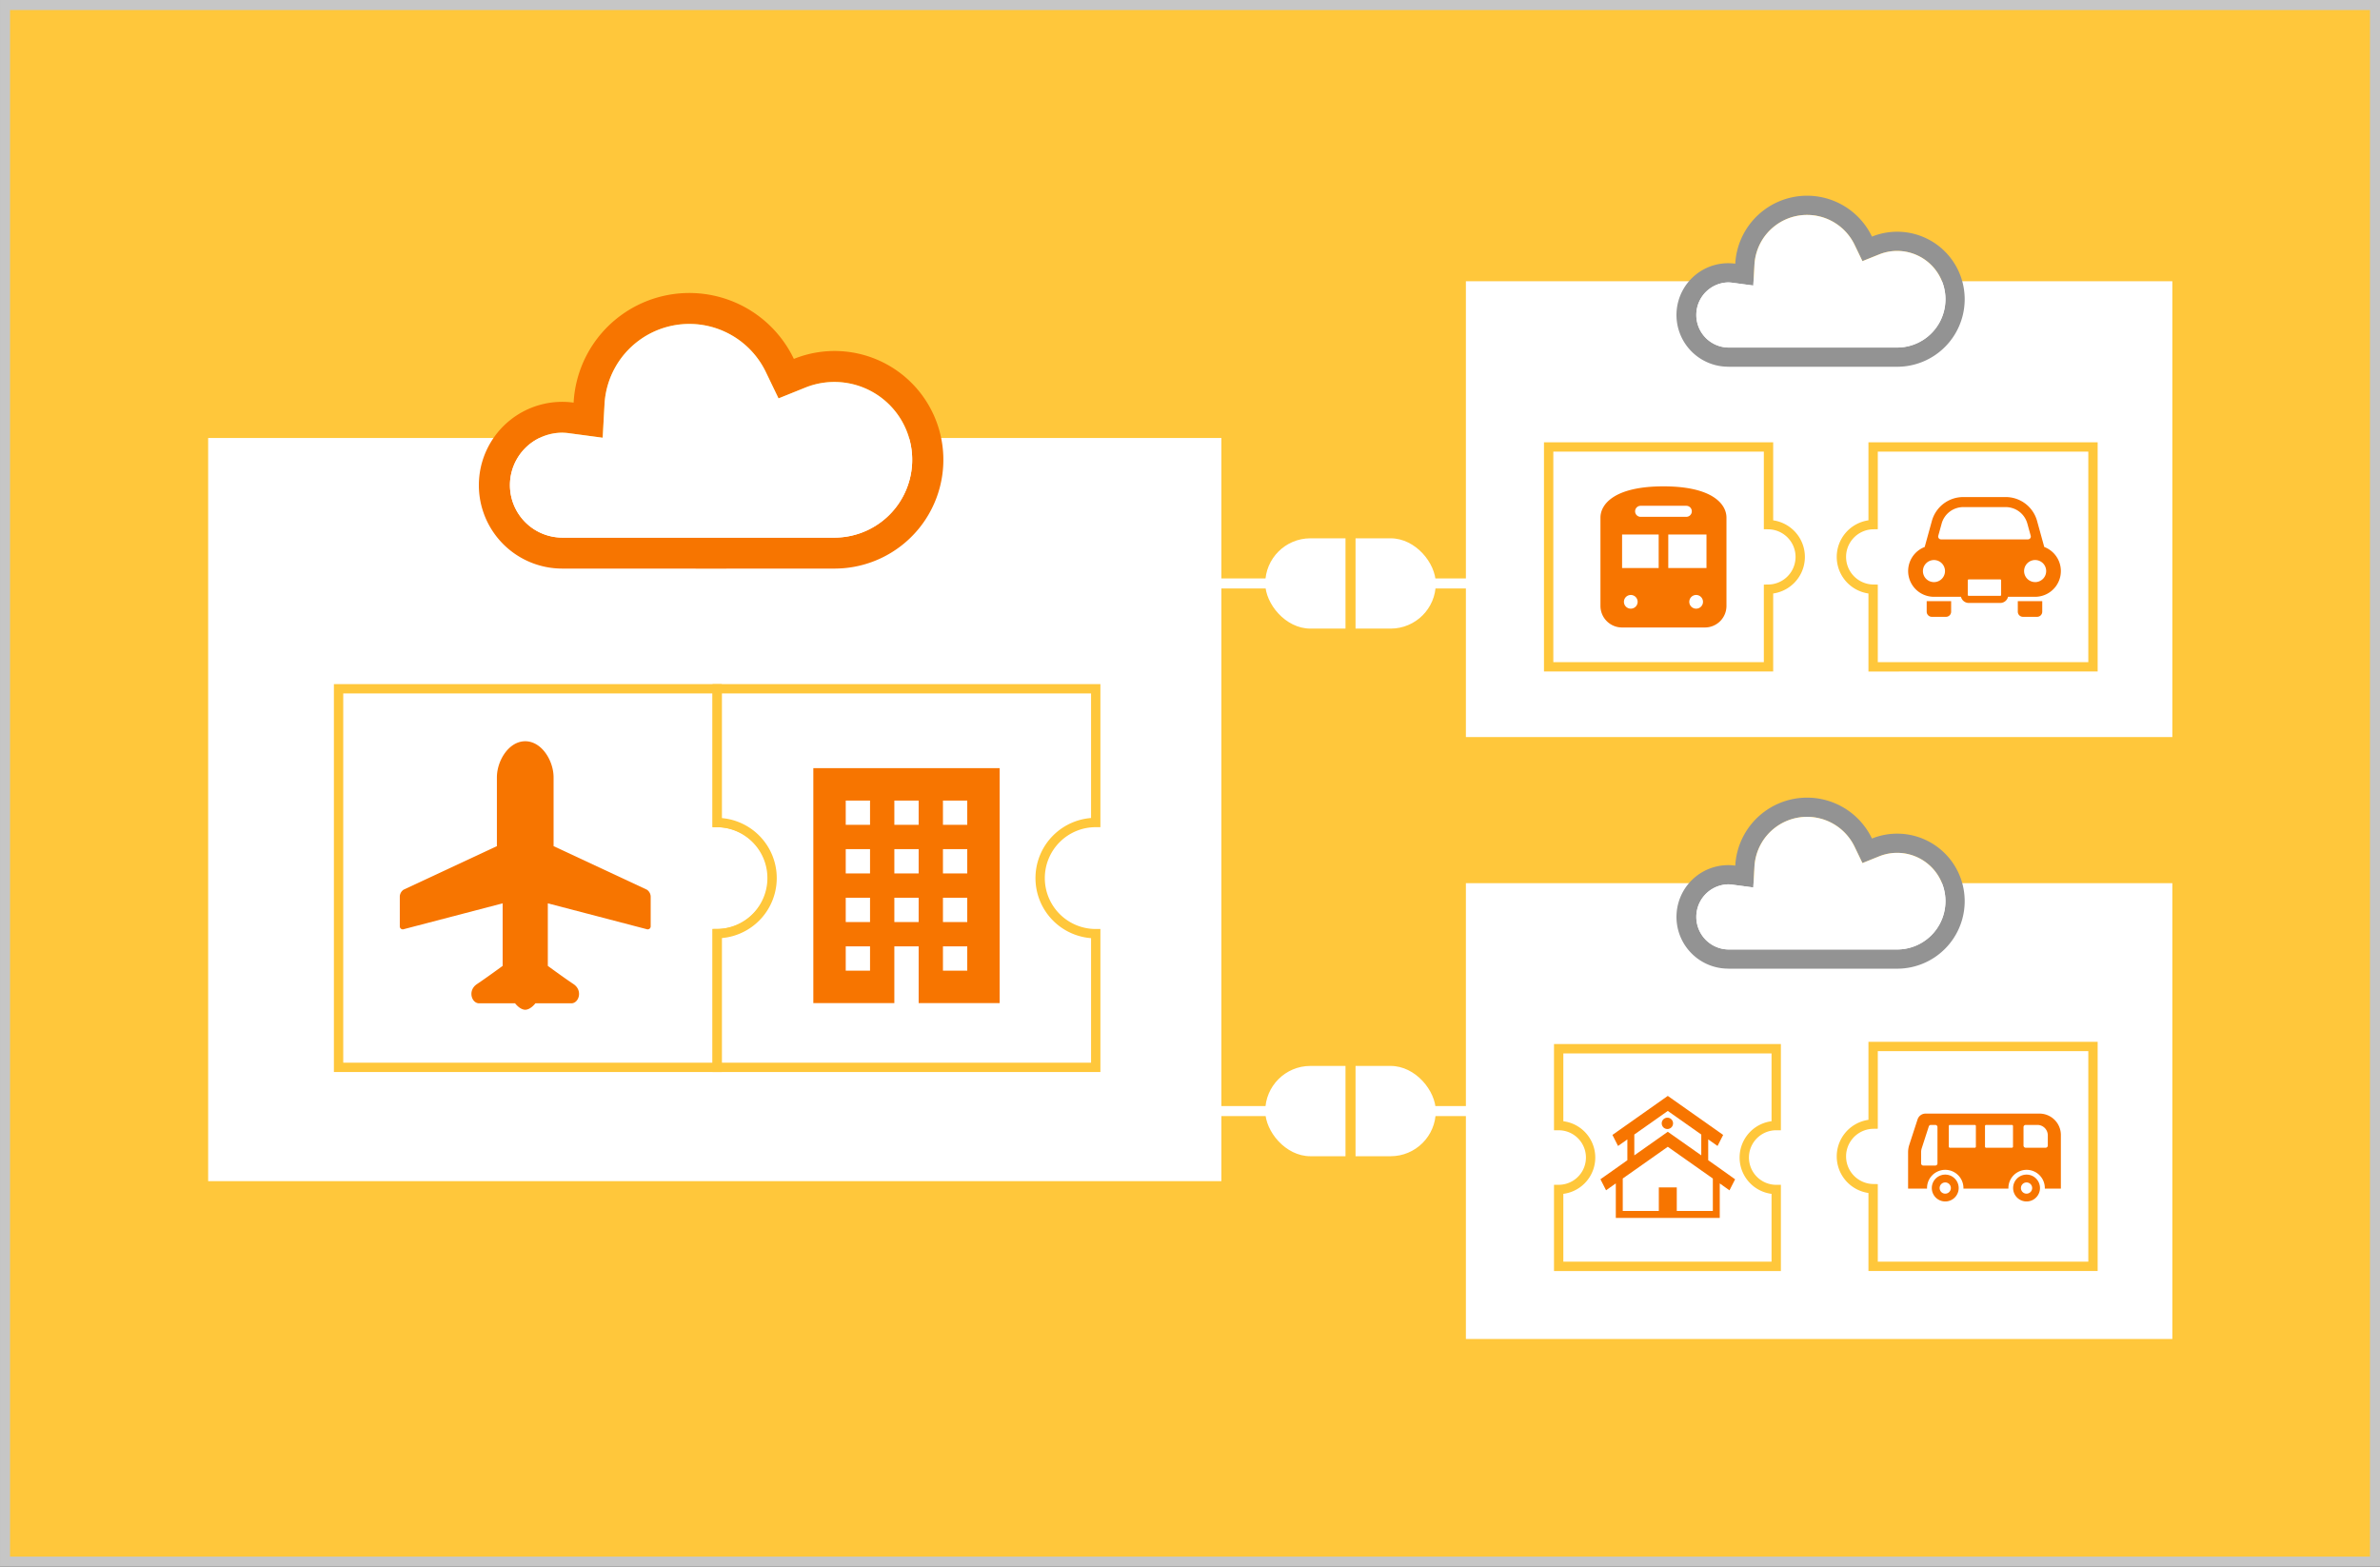 <svg xmlns="http://www.w3.org/2000/svg" width="237.241" height="156.159" viewBox="0 0 237.241 156.159">
  <rect x="0" y="0" width="237.241" height="156.159" fill="#333333" stroke="none"/>
  <g id="グループ_86" data-name="グループ 86" transform="translate(-6267.879 -2594.341)">
    <g id="レイヤー_3" data-name="レイヤー 3" transform="translate(5916.456 997.575)">
      <rect id="長方形_120" data-name="長方形 120" width="236.241" height="155.159" transform="translate(351.924 1597.266)" fill="#ffc73b" stroke="#c6c6c6" stroke-width="1"/>
    </g>
    <rect id="長方形_140" data-name="長方形 140" width="70.42" height="45.436" transform="translate(6414 2622.376)" fill="#fff"/>
    <g id="グループ_80" data-name="グループ 80" transform="translate(-47.372 2)">
      <rect id="長方形_139" data-name="長方形 139" width="101" height="74.078" transform="translate(6336 2636)" fill="#fff"/>
      <g id="グループ_70" data-name="グループ 70" transform="translate(6173.673 1000.017)">
        <path id="パス_30" data-name="パス 30" d="M197.64,1649h13.276v.006H214V1649h10.75a10.844,10.844,0,1,0-4.039-20.9,11.55,11.55,0,0,0-21.954,4.358A8.31,8.31,0,1,0,197.64,1649Zm0-13.543a5.283,5.283,0,0,1,.708.057l3.306.442.183-3.331a8.465,8.465,0,0,1,16.093-3.19l1.252,2.6,2.679-1.078a7.757,7.757,0,1,1,2.889,14.956H197.64a5.229,5.229,0,0,1,0-10.459Z" fill="#f77500"/>
        <path id="パス_31" data-name="パス 31" d="M197.64,1635.457a5.283,5.283,0,0,1,.708.057l3.306.442.183-3.331a8.465,8.465,0,0,1,16.093-3.19l1.252,2.6,2.679-1.078a7.757,7.757,0,1,1,2.889,14.956H197.64a5.229,5.229,0,0,1,0-10.459Z" fill="#fff"/>
      </g>
      <g id="グループ_79" data-name="グループ 79" transform="translate(-6.011 0.714)">
        <path id="パス_90" data-name="パス 90" d="M171.714,1711.759v-13.328H133.976v37.738h37.738V1722.84a5.54,5.54,0,1,0,0-11.081Z" transform="translate(6221.035 961.855)" fill="#fff" stroke="#ffc73b" stroke-miterlimit="10" stroke-width="0.931"/>
        <path id="パス_38" data-name="パス 38" d="M164.714,1718.46l-9.305-4.343v-6.857c0-1.649-1.177-3.6-2.826-3.6s-2.825,1.954-2.825,3.6v6.857l-9.306,4.343a.867.867,0,0,0-.373.664v2.964a.3.3,0,0,0,.414.3l9.839-2.571v6.235s-1.6,1.173-2.559,1.814-.533,1.917.213,1.917h3.584s.48.641,1.013.641,1.013-.641,1.013-.641h3.584c.747,0,1.172-1.279.213-1.917s-2.559-1.814-2.559-1.814v-6.235l9.839,2.571a.3.3,0,0,0,.415-.3v-2.964A.865.865,0,0,0,164.714,1718.46Z" transform="translate(6221.035 961.855)" fill="#f77500"/>
        <path id="パス_91" data-name="パス 91" d="M203.91,1717.3a5.541,5.541,0,0,1,5.541-5.541v-13.328H171.725v13.331a5.538,5.538,0,0,1,0,11.075v13.332h37.726V1722.84A5.54,5.54,0,0,1,203.91,1717.3Z" transform="translate(6221.035 961.855)" fill="#fff" stroke="#ffc73b" stroke-miterlimit="10" stroke-width="0.931"/>
        <path id="パス_40" data-name="パス 40" d="M181.3,1706.34v23.419h8.076v-5.653H191.8v5.653h8.075V1706.34Zm5.653,20.189h-2.422v-2.423h2.422Zm0-4.845h-2.422v-2.423h2.422Zm0-4.846h-2.422v-2.422h2.422Zm0-4.845h-2.422v-2.422h2.422Zm4.846,9.691h-2.423v-2.423H191.8Zm0-4.846h-2.423v-2.422H191.8Zm0-4.845h-2.423v-2.422H191.8Zm4.845,14.536h-2.423v-2.423h2.423Zm0-4.845h-2.423v-2.423h2.423Zm0-4.846h-2.423v-2.422h2.423Zm0-4.845h-2.423v-2.422h2.423Z" transform="translate(6221.035 961.855)" fill="#f77500"/>
      </g>
    </g>
    <rect id="長方形_142" data-name="長方形 142" width="70.42" height="45.436" transform="translate(6414 2682.376)" fill="#fff"/>
    <path id="パス_96" data-name="パス 96" d="M207.124,1712.606v7.741H229.04v-21.916H207.124v7.74a3.218,3.218,0,0,0,0,6.435Z" transform="translate(6247.47 1000.224)" fill="#fff" stroke="#ffc73b" stroke-miterlimit="10" stroke-width="0.931"/>
    <path id="パス_96-2" data-name="パス 96" d="M207.124,1712.606v7.741H229.04v-21.916H207.124v7.74a3.218,3.218,0,0,0,0,6.435Z" transform="translate(6247.47 940.465)" fill="#fff" stroke="#ffc73b" stroke-miterlimit="10" stroke-width="0.931"/>
    <g id="グループ_68" data-name="グループ 68" transform="translate(6458.084 2643.882)">
      <path id="パス_42" data-name="パス 42" d="M218.642,1725.943a.512.512,0,0,0,.512.511h1.412a.511.511,0,0,0,.512-.511v-1.053h-2.436Z" transform="translate(-216.792 -1714.51)" fill="#f77500"/>
      <path id="パス_43" data-name="パス 43" d="M234.282,1725.943a.512.512,0,0,0,.512.511h1.413a.511.511,0,0,0,.511-.511v-1.053h-2.436v1.053Z" transform="translate(-223.35 -1714.51)" fill="#f77500"/>
      <path id="パス_44" data-name="パス 44" d="M229.027,1712l-.718-2.6a3.241,3.241,0,0,0-3.123-2.378h-4.238a3.24,3.24,0,0,0-3.123,2.378l-.718,2.6a2.567,2.567,0,0,0,.918,4.964h2.7a.8.8,0,0,0,.212.379.8.8,0,0,0,.569.235h3.129a.8.8,0,0,0,.78-.614h2.7a2.567,2.567,0,0,0,.918-4.964Zm-11,3.5a1.1,1.1,0,1,1,1.105-1.1A1.1,1.1,0,0,1,218.023,1715.5Zm6.677,1.341a.1.1,0,0,1-.07.029H221.5a.094.094,0,0,1-.07-.029.1.1,0,0,1-.029-.07v-1.444a.1.1,0,0,1,.029-.07.093.093,0,0,1,.07-.029h3.129a.1.1,0,0,1,.07.029.1.1,0,0,1,.028.07v1.444h0A.094.094,0,0,1,224.7,1716.839Zm-5.966-5.6a.285.285,0,0,1-.275-.362l.336-1.218a2.239,2.239,0,0,1,2.152-1.638h4.238a2.238,2.238,0,0,1,2.151,1.638l.336,1.218a.282.282,0,0,1-.048.249.285.285,0,0,1-.227.113Zm9.374,4.257a1.1,1.1,0,1,1,1.105-1.1A1.1,1.1,0,0,1,228.108,1715.5Z" transform="translate(-215.457 -1707.016)" fill="#f77500"/>
    </g>
    <g id="グループ_71" data-name="グループ 71" transform="translate(6245.673 992.321)">
      <path id="パス_30-2" data-name="パス 30" d="M194.486,1638.579h8.24v0h1.914v0h6.672a6.73,6.73,0,1,0-2.507-12.973,7.169,7.169,0,0,0-13.626,2.7,5.158,5.158,0,1,0-.693,10.268Zm0-8.406a3.291,3.291,0,0,1,.439.035l2.052.274.114-2.067a5.254,5.254,0,0,1,9.988-1.98l.777,1.615,1.663-.669a4.815,4.815,0,1,1,1.793,9.282H194.486a3.246,3.246,0,0,1,0-6.491Z" fill="#939393"/>
      <path id="パス_31-2" data-name="パス 31" d="M195.656,1631.344a3.271,3.271,0,0,1,.439.035l2.052.274.114-2.068a5.254,5.254,0,0,1,9.988-1.98l.777,1.615,1.663-.669a4.815,4.815,0,1,1,1.793,9.282H195.656a3.246,3.246,0,0,1,0-6.491Z" transform="translate(-1.17 -1.17)" fill="#fff"/>
    </g>
    <path id="パス_101" data-name="パス 101" d="M207.124,1712.606v7.741H229.04v-21.916H207.124v7.74a3.218,3.218,0,0,0,0,6.435Z" transform="translate(6651.29 4359.243) rotate(180)" fill="#fff" stroke="#ffc73b" stroke-miterlimit="10" stroke-width="0.931"/>
    <g id="グループ_86-2" data-name="グループ 86" transform="translate(5750.046 928.813)">
      <path id="パス_61" data-name="パス 61" d="M683.648,1714.008c-4.873,0-6.28,1.768-6.28,3.118v8.8a2.151,2.151,0,0,0,2.151,2.15h8.259a2.15,2.15,0,0,0,2.151-2.15v-8.8C689.928,1715.776,688.521,1714.008,683.648,1714.008Zm-2.276,1.938h4.553a.548.548,0,0,1,0,1.1h-4.553a.548.548,0,0,1,0-1.1Zm-.98,10.255a.683.683,0,1,1,.683-.683A.683.683,0,0,1,680.391,1726.2Zm2.779-4.054h-3.647v-3.336h3.647Zm3.735,4.054a.683.683,0,1,1,.683-.683A.683.683,0,0,1,686.9,1726.2Zm1.031-4.054h-3.809v-3.336h3.809Z" fill="#f77500"/>
    </g>
    <path id="パス_102" data-name="パス 102" d="M190.226,1709.278a3.185,3.185,0,0,1,3.185-3.185v-7.661H171.725v7.663a3.183,3.183,0,0,1,0,6.366v7.664h21.686v-7.662A3.185,3.185,0,0,1,190.226,1709.278Z" transform="translate(6251.524 1000.447)" fill="#fff" stroke="#ffc73b" stroke-miterlimit="10" stroke-width="0.931"/>
    <g id="グループ_87" data-name="グループ 87" transform="translate(6214.296 2001.562)">
      <g id="グループ_13" data-name="グループ 13" transform="translate(213.118 702.019)">
        <path id="パス_24" data-name="パス 24" d="M225.281,709.435l-1.272-.9-.15-.106v-2.077l.151.107.779.55.56-1.1-1.339-.944-4.18-2.945-4.179,2.945-1.339.944.559,1.1.779-.548.151-.107v2.077l-.151.107-1.272.9-1.261.888.56,1.1.7-.494.272-.191v3.44h10.361v-3.439l.269.19.7.5.56-1.1Zm-8.788-3.566,3.337-2.352,3.338,2.352v2.077l-3.338-2.351-3.337,2.352v-2.077Zm7.828,7.621h-3.595v-2.35h-1.79v2.35h-3.595v-3.237l.309-.218,4.179-2.944,4.179,2.944.312.219Z" transform="translate(-213.118 -702.019)" fill="#f77500"/>
      </g>
      <circle id="楕円形_3" data-name="楕円形 3" cx="0.566" cy="0.566" r="0.566" transform="translate(219.224 704.189)" fill="#f77500"/>
    </g>
    <g id="グループ_88" data-name="グループ 88" transform="translate(6245.673 1052.321)">
      <path id="パス_30-3" data-name="パス 30" d="M194.486,1638.579h8.24v0h1.914v0h6.672a6.73,6.73,0,1,0-2.507-12.973,7.169,7.169,0,0,0-13.626,2.7,5.158,5.158,0,1,0-.693,10.268Zm0-8.406a3.291,3.291,0,0,1,.439.035l2.052.274.114-2.067a5.254,5.254,0,0,1,9.988-1.98l.777,1.615,1.663-.669a4.815,4.815,0,1,1,1.793,9.282H194.486a3.246,3.246,0,0,1,0-6.491Z" fill="#939393"/>
      <path id="パス_31-3" data-name="パス 31" d="M195.656,1631.344a3.271,3.271,0,0,1,.439.035l2.052.274.114-2.068a5.254,5.254,0,0,1,9.988-1.98l.777,1.615,1.663-.669a4.815,4.815,0,1,1,1.793,9.282H195.656a3.246,3.246,0,0,1,0-6.491Z" transform="translate(-1.17 -1.17)" fill="#fff"/>
    </g>
    <g id="グループ_89" data-name="グループ 89" transform="translate(5699.688 985.309)">
      <path id="パス_62" data-name="パス 62" d="M771.483,1720.036H760.136a.839.839,0,0,0-.8.579l-.826,2.535a2.415,2.415,0,0,0-.118.758v3.608h1.887c0-.02,0-.039,0-.059a1.815,1.815,0,1,1,3.63,0c0,.02,0,.039,0,.059h4.482c0-.02,0-.039,0-.059a1.815,1.815,0,1,1,3.63,0c0,.02,0,.039,0,.059h1.6v-5.347A2.133,2.133,0,0,0,771.483,1720.036ZM761.321,1725a.216.216,0,0,1-.216.215h-1.2a.216.216,0,0,1-.216-.215v-1.107a1.325,1.325,0,0,1,.067-.417l.7-2.162a.217.217,0,0,1,.206-.149h.442a.216.216,0,0,1,.216.216V1725Zm3.828-1.67a.108.108,0,0,1-.108.108h-2.484a.108.108,0,0,1-.108-.108v-2.056a.109.109,0,0,1,.108-.109h2.484a.108.108,0,0,1,.108.109Zm3.7,0a.108.108,0,0,1-.108.108h-2.576a.108.108,0,0,1-.108-.108v-2.056a.108.108,0,0,1,.108-.109h2.576a.109.109,0,0,1,.108.109v2.056Zm3.469-.108a.216.216,0,0,1-.216.216h-1.989a.216.216,0,0,1-.216-.216v-1.841a.216.216,0,0,1,.216-.216h1.168a1.039,1.039,0,0,1,1.037,1.038Z" transform="translate(0 0)" fill="#f77500"/>
      <path id="パス_63" data-name="パス 63" d="M764.233,1731.628a1.339,1.339,0,1,0,1.339,1.339A1.339,1.339,0,0,0,764.233,1731.628Zm0,1.9a.56.56,0,1,1,.56-.56A.56.56,0,0,1,764.233,1733.527Z" transform="translate(-2.138 -5.511)" fill="#f77500"/>
      <path id="パス_64" data-name="パス 64" d="M779.683,1731.628a1.339,1.339,0,1,0,1.339,1.339A1.339,1.339,0,0,0,779.683,1731.628Zm0,1.9a.56.56,0,1,1,.56-.56A.56.56,0,0,1,779.683,1733.527Z" transform="translate(-9.483 -5.511)" fill="#f77500"/>
    </g>
    <g id="グループ_90" data-name="グループ 90" transform="translate(-2 2)">
      <rect id="長方形_143" data-name="長方形 143" width="17" height="9" rx="4.5" transform="translate(6396 2646)" fill="#fff"/>
      <line id="線_9" data-name="線 9" x2="30" transform="translate(6389.5 2650.5)" fill="none" stroke="#fff" stroke-width="1"/>
      <line id="線_10" data-name="線 10" y2="20" transform="translate(6404.5 2640.5)" fill="none" stroke="#ffc73b" stroke-width="1"/>
    </g>
    <g id="グループ_91" data-name="グループ 91" transform="translate(-2 54.594)">
      <rect id="長方形_143-2" data-name="長方形 143" width="17" height="9" rx="4.5" transform="translate(6396 2646)" fill="#fff"/>
      <line id="線_9-2" data-name="線 9" x2="30" transform="translate(6389.5 2650.5)" fill="none" stroke="#fff" stroke-width="1"/>
      <line id="線_10-2" data-name="線 10" y2="20" transform="translate(6404.5 2640.5)" fill="none" stroke="#ffc73b" stroke-width="1"/>
    </g>
  </g>
</svg>
